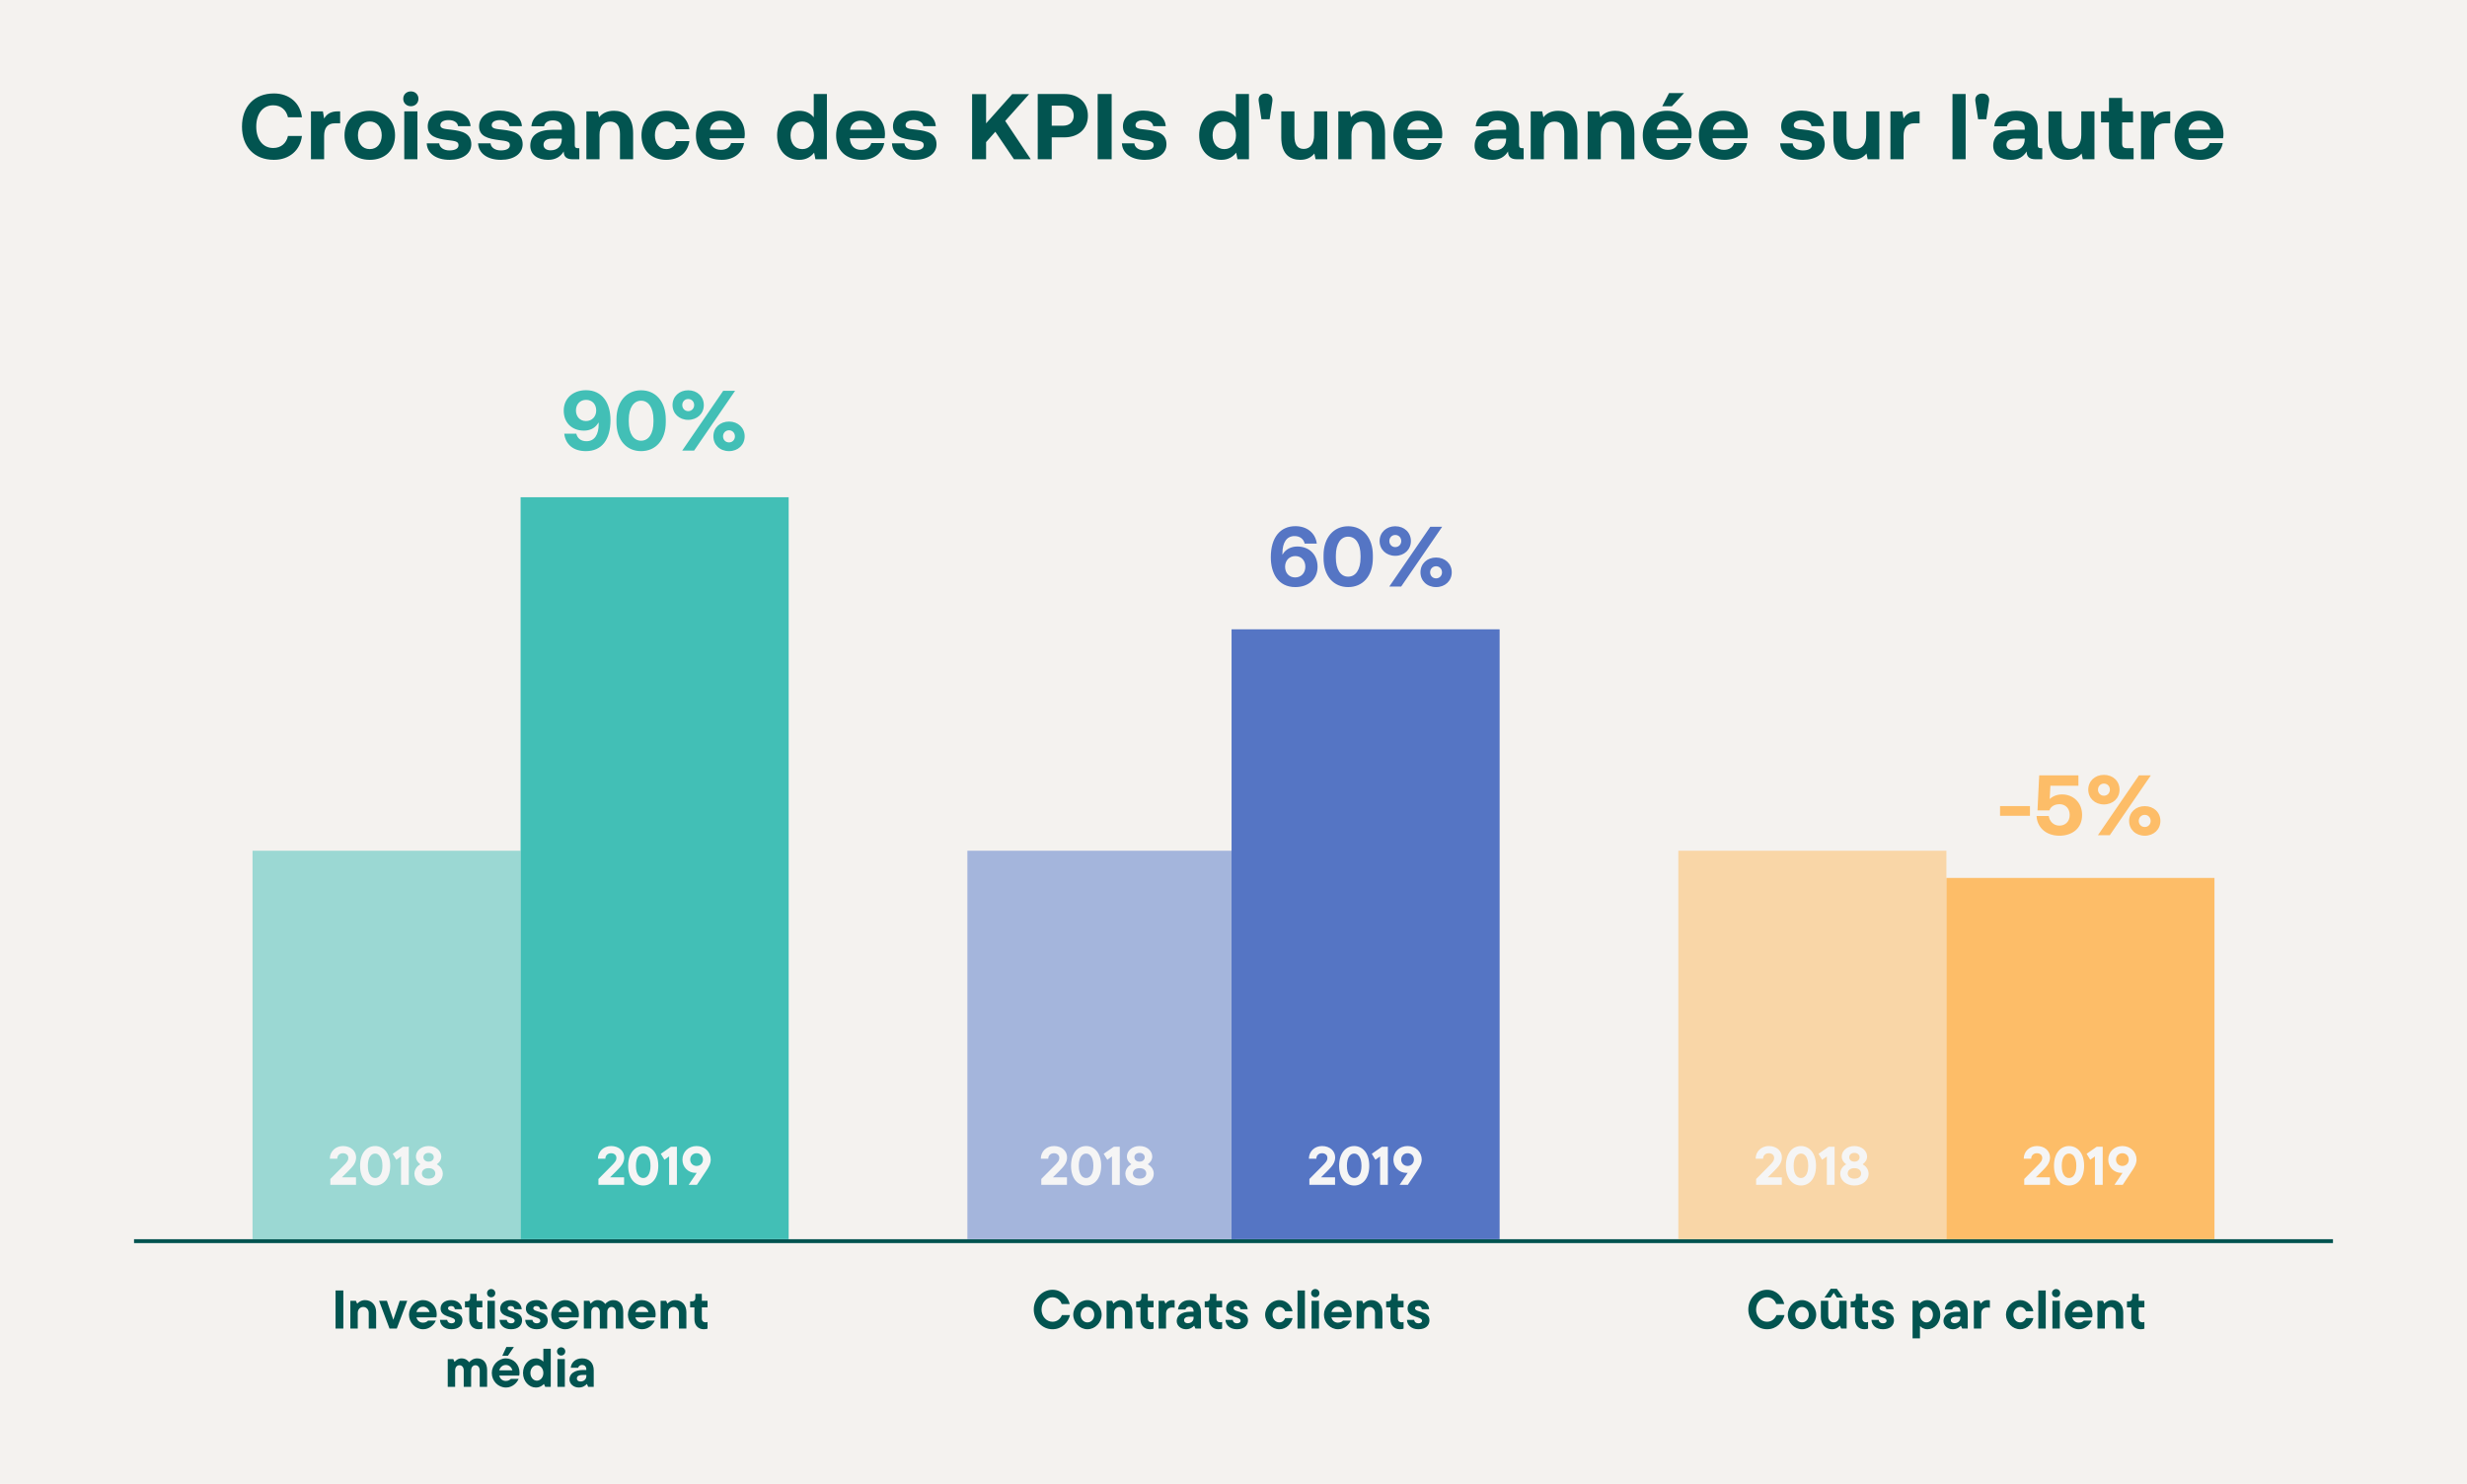 <?xml version="1.0" encoding="UTF-8"?>
<svg width="635px" height="382px" viewBox="0 0 635 382" version="1.1" xmlns="http://www.w3.org/2000/svg" xmlns:xlink="http://www.w3.org/1999/xlink">
    <title>Group 14</title>
    <g id="translations---outlined" stroke="none" stroke-width="1" fill="none" fill-rule="evenodd">
        <g id="FR-2021" transform="translate(-253, -2299)">
            <g id="Group-14" transform="translate(253, 2299)">
                <rect id="Rectangle" fill="#F4F2EF" x="0" y="0" width="635" height="382"></rect>
                <line x1="35" y1="319.5" x2="600" y2="319.5" id="Line-3" stroke="#025450" stroke-linecap="square"></line>
                <rect id="Rectangle" fill="#42BFB6" opacity="0.495" x="65" y="219" width="69" height="100"></rect>
                <rect id="Rectangle-Copy-4" fill="#42BFB6" x="134" y="128" width="69" height="191"></rect>
                <path d="M150.801,116.132 C154.871,116.132 157.137,113.228 157.137,108.124 C157.137,105.902 156.587,104.01 155.597,102.69 C154.519,101.26 152.913,100.446 150.845,100.446 C147.413,100.446 145.103,102.624 145.103,105.704 C145.103,108.828 147.215,110.852 150.317,110.852 C151.791,110.852 153.023,110.258 153.749,109.224 C153.903,109.048 153.991,108.894 154.101,108.74 L154.101,109.136 C154.101,111.908 153.023,113.58 150.955,113.58 C149.547,113.58 148.623,112.854 148.337,111.644 L145.235,111.644 C145.587,114.482 147.633,116.132 150.801,116.132 Z M150.823,108.388 C149.261,108.388 148.249,107.222 148.249,105.66 C148.249,104.076 149.305,102.932 150.867,102.932 C152.429,102.932 153.463,104.076 153.463,105.66 C153.463,107.244 152.385,108.388 150.823,108.388 Z M165.013,116.132 C168.753,116.132 171.371,113.338 171.371,108.652 L171.371,107.948 C171.371,103.35 168.753,100.468 165.013,100.468 C161.295,100.468 158.677,103.35 158.677,107.948 L158.677,108.652 C158.677,113.338 161.295,116.132 165.013,116.132 Z M165.013,113.448 C163.143,113.448 161.845,111.732 161.845,108.542 L161.845,108.058 C161.845,104.89 163.143,103.152 165.013,103.152 C166.905,103.152 168.203,104.89 168.203,108.058 L168.203,108.542 C168.203,111.732 166.905,113.448 165.013,113.448 Z M177.135,108.08 C179.467,108.08 181.161,106.474 181.161,104.274 C181.161,102.074 179.467,100.468 177.135,100.468 C174.825,100.468 173.109,102.074 173.109,104.274 C173.109,106.474 174.825,108.08 177.135,108.08 Z M178.653,116 L189.213,100.6 L186.155,100.6 L175.595,116 L178.653,116 Z M177.135,105.836 C176.277,105.836 175.617,105.176 175.617,104.274 C175.617,103.372 176.277,102.712 177.135,102.712 C178.015,102.712 178.675,103.372 178.675,104.274 C178.675,105.176 178.015,105.836 177.135,105.836 Z M187.651,116.132 C189.961,116.132 191.677,114.526 191.677,112.326 C191.677,110.126 189.961,108.52 187.651,108.52 C185.319,108.52 183.625,110.126 183.625,112.326 C183.625,114.526 185.319,116.132 187.651,116.132 Z M187.651,113.888 C186.771,113.888 186.111,113.228 186.111,112.326 C186.111,111.446 186.771,110.764 187.651,110.764 C188.509,110.764 189.169,111.446 189.169,112.326 C189.169,113.228 188.509,113.888 187.651,113.888 Z" id="90%" fill="#42BFB6" fill-rule="nonzero"></path>
                <path d="M333.395,151.132 C336.827,151.132 339.137,149.042 339.137,145.896 C339.137,142.794 337.025,140.682 333.923,140.682 C332.339,140.682 331.019,141.386 330.293,142.486 C330.205,142.618 330.161,142.706 330.095,142.816 L330.095,142.442 C330.095,139.604 331.217,137.998 333.197,137.998 C334.583,137.998 335.529,138.702 335.815,139.934 L338.939,139.934 C338.587,137.118 336.321,135.446 333.439,135.446 C329.567,135.446 327.103,138.306 327.103,143.454 C327.103,145.588 327.609,147.414 328.511,148.712 C329.589,150.252 331.239,151.132 333.395,151.132 Z M333.373,148.646 C331.811,148.646 330.777,147.502 330.777,145.896 C330.777,144.29 331.855,143.146 333.417,143.146 C334.979,143.146 335.991,144.312 335.991,145.896 C335.991,147.48 334.935,148.646 333.373,148.646 Z M347.013,151.132 C350.753,151.132 353.371,148.338 353.371,143.652 L353.371,142.948 C353.371,138.35 350.753,135.468 347.013,135.468 C343.295,135.468 340.677,138.35 340.677,142.948 L340.677,143.652 C340.677,148.338 343.295,151.132 347.013,151.132 Z M347.013,148.448 C345.143,148.448 343.845,146.732 343.845,143.542 L343.845,143.058 C343.845,139.89 345.143,138.152 347.013,138.152 C348.905,138.152 350.203,139.89 350.203,143.058 L350.203,143.542 C350.203,146.732 348.905,148.448 347.013,148.448 Z M359.135,143.08 C361.467,143.08 363.161,141.474 363.161,139.274 C363.161,137.074 361.467,135.468 359.135,135.468 C356.825,135.468 355.109,137.074 355.109,139.274 C355.109,141.474 356.825,143.08 359.135,143.08 Z M360.653,151 L371.213,135.6 L368.155,135.6 L357.595,151 L360.653,151 Z M359.135,140.836 C358.277,140.836 357.617,140.176 357.617,139.274 C357.617,138.372 358.277,137.712 359.135,137.712 C360.015,137.712 360.675,138.372 360.675,139.274 C360.675,140.176 360.015,140.836 359.135,140.836 Z M369.651,151.132 C371.961,151.132 373.677,149.526 373.677,147.326 C373.677,145.126 371.961,143.52 369.651,143.52 C367.319,143.52 365.625,145.126 365.625,147.326 C365.625,149.526 367.319,151.132 369.651,151.132 Z M369.651,148.888 C368.771,148.888 368.111,148.228 368.111,147.326 C368.111,146.446 368.771,145.764 369.651,145.764 C370.509,145.764 371.169,146.446 371.169,147.326 C371.169,148.228 370.509,148.888 369.651,148.888 Z" id="60%" fill="#5575C4" fill-rule="nonzero"></path>
                <path d="M522.509,210.006 L522.509,207.498 L514.809,207.498 L514.809,210.006 L522.509,210.006 Z M530.099,215.132 C533.289,215.132 535.929,213.328 535.929,209.786 C535.929,206.64 533.685,204.506 530.781,204.506 C529.461,204.506 528.383,204.946 527.591,205.694 L527.767,202.262 L534.983,202.262 L534.983,199.6 L524.885,199.6 L524.445,208.62 L527.503,208.62 C527.965,207.322 529.285,207.014 530.099,207.014 C531.705,207.014 532.739,208.18 532.739,209.786 C532.739,211.634 531.441,212.536 530.099,212.536 C528.581,212.536 527.525,211.436 527.349,210.05 L524.203,210.05 C524.335,212.866 526.513,215.132 530.099,215.132 Z M541.539,207.08 C543.871,207.08 545.565,205.474 545.565,203.274 C545.565,201.074 543.871,199.468 541.539,199.468 C539.229,199.468 537.513,201.074 537.513,203.274 C537.513,205.474 539.229,207.08 541.539,207.08 Z M543.057,215 L553.617,199.6 L550.559,199.6 L539.999,215 L543.057,215 Z M541.539,204.836 C540.681,204.836 540.021,204.176 540.021,203.274 C540.021,202.372 540.681,201.712 541.539,201.712 C542.419,201.712 543.079,202.372 543.079,203.274 C543.079,204.176 542.419,204.836 541.539,204.836 Z M552.055,215.132 C554.365,215.132 556.081,213.526 556.081,211.326 C556.081,209.126 554.365,207.52 552.055,207.52 C549.723,207.52 548.029,209.126 548.029,211.326 C548.029,213.526 549.723,215.132 552.055,215.132 Z M552.055,212.888 C551.175,212.888 550.515,212.228 550.515,211.326 C550.515,210.446 551.175,209.764 552.055,209.764 C552.913,209.764 553.573,210.446 553.573,211.326 C553.573,212.228 552.913,212.888 552.055,212.888 Z" id="-5%" fill="#FDBD68" fill-rule="nonzero"></path>
                <path d="M88.374,342 L88.374,332.2 L86.372,332.2 L86.372,342 L88.374,342 Z M92.084,342 L92.084,337.954 C92.084,337.114 92.672,336.442 93.498,336.442 C94.31,336.442 94.912,337.114 94.912,337.954 L94.912,342 L96.816,342 L96.816,337.786 C96.816,335.91 95.654,334.678 93.932,334.678 C92.882,334.678 92.154,335.35 91.986,335.56 L91.916,335.56 L91.608,334.86 L90.18,334.86 L90.18,342 L92.084,342 Z M102.136,342 L104.824,334.86 L102.892,334.86 L101.24,339.746 L99.588,334.86 L97.572,334.86 L100.26,342 L102.136,342 Z M108.926,342.182 C110.606,342.182 111.796,340.922 112.174,339.956 L110.172,339.956 C110.032,340.11 109.64,340.488 108.898,340.488 C108.044,340.488 107.4,339.984 107.19,339.116 L112.328,339.116 C112.37,338.976 112.412,338.696 112.412,338.318 C112.412,336.246 110.844,334.678 108.898,334.678 C106.952,334.678 105.272,336.4 105.272,338.43 C105.272,340.502 106.91,342.182 108.926,342.182 Z M110.578,337.758 L107.19,337.758 C107.414,336.904 108.072,336.372 108.898,336.372 C109.71,336.372 110.354,336.932 110.578,337.758 Z M116.192,342.182 C118.04,342.182 119.034,341.202 119.034,339.886 C119.034,337.338 115.31,337.94 115.31,336.778 C115.31,336.47 115.576,336.204 116.136,336.204 C116.752,336.204 117.018,336.554 117.074,337.03 L118.95,337.03 C118.852,335.714 117.802,334.678 116.136,334.678 C114.372,334.678 113.406,335.63 113.406,336.834 C113.406,339.312 117.13,338.752 117.13,339.998 C117.13,340.348 116.822,340.656 116.192,340.656 C115.562,340.656 115.142,340.292 115.1,339.76 L113.238,339.76 C113.294,341.118 114.4,342.182 116.192,342.182 Z M123.192,342.182 C123.626,342.182 123.962,342.098 124.158,342.028 L124.158,340.292 C124.018,340.362 123.85,340.39 123.668,340.39 C123.066,340.39 122.688,340.068 122.688,339.382 L122.688,336.554 L124.158,336.554 L124.158,334.86 L122.688,334.86 L122.688,333.068 L121.022,333.068 L121.022,334.16 C121.022,334.692 120.714,335 120.168,335 L119.678,335 L119.678,336.554 L120.784,336.554 L120.784,339.578 C120.784,341.216 121.792,342.182 123.192,342.182 Z M126.426,333.95 C127.014,333.95 127.49,333.488 127.49,332.886 C127.49,332.284 127.014,331.822 126.426,331.822 C125.838,331.822 125.362,332.284 125.362,332.886 C125.362,333.488 125.838,333.95 126.426,333.95 Z M127.378,342 L127.378,334.86 L125.474,334.86 L125.474,342 L127.378,342 Z M131.536,342.182 C133.384,342.182 134.378,341.202 134.378,339.886 C134.378,337.338 130.654,337.94 130.654,336.778 C130.654,336.47 130.92,336.204 131.48,336.204 C132.096,336.204 132.362,336.554 132.418,337.03 L134.294,337.03 C134.196,335.714 133.146,334.678 131.48,334.678 C129.716,334.678 128.75,335.63 128.75,336.834 C128.75,339.312 132.474,338.752 132.474,339.998 C132.474,340.348 132.166,340.656 131.536,340.656 C130.906,340.656 130.486,340.292 130.444,339.76 L128.582,339.76 C128.638,341.118 129.744,342.182 131.536,342.182 Z M138.144,342.182 C139.992,342.182 140.986,341.202 140.986,339.886 C140.986,337.338 137.262,337.94 137.262,336.778 C137.262,336.47 137.528,336.204 138.088,336.204 C138.704,336.204 138.97,336.554 139.026,337.03 L140.902,337.03 C140.804,335.714 139.754,334.678 138.088,334.678 C136.324,334.678 135.358,335.63 135.358,336.834 C135.358,339.312 139.082,338.752 139.082,339.998 C139.082,340.348 138.774,340.656 138.144,340.656 C137.514,340.656 137.094,340.292 137.052,339.76 L135.19,339.76 C135.246,341.118 136.352,342.182 138.144,342.182 Z M145.522,342.182 C147.202,342.182 148.392,340.922 148.77,339.956 L146.768,339.956 C146.628,340.11 146.236,340.488 145.494,340.488 C144.64,340.488 143.996,339.984 143.786,339.116 L148.924,339.116 C148.966,338.976 149.008,338.696 149.008,338.318 C149.008,336.246 147.44,334.678 145.494,334.678 C143.548,334.678 141.868,336.4 141.868,338.43 C141.868,340.502 143.506,342.182 145.522,342.182 Z M147.174,337.758 L143.786,337.758 C144.01,336.904 144.668,336.372 145.494,336.372 C146.306,336.372 146.95,336.932 147.174,337.758 Z M152.186,342 L152.186,337.786 C152.186,336.932 152.676,336.442 153.292,336.442 C153.908,336.442 154.398,336.932 154.398,337.786 L154.398,342 L156.302,342 L156.302,337.786 C156.302,336.932 156.792,336.442 157.408,336.442 C158.024,336.442 158.514,336.932 158.514,337.786 L158.514,342 L160.418,342 L160.418,337.716 C160.418,335.756 159.41,334.678 157.856,334.678 C156.89,334.678 156.12,335.238 155.784,335.686 C155.518,335.28 154.902,334.678 153.81,334.678 C152.858,334.678 152.242,335.336 152.088,335.56 L152.018,335.56 L151.71,334.86 L150.282,334.86 L150.282,342 L152.186,342 Z M165.276,342.182 C166.956,342.182 168.146,340.922 168.524,339.956 L166.522,339.956 C166.382,340.11 165.99,340.488 165.248,340.488 C164.394,340.488 163.75,339.984 163.54,339.116 L168.678,339.116 C168.72,338.976 168.762,338.696 168.762,338.318 C168.762,336.246 167.194,334.678 165.248,334.678 C163.302,334.678 161.622,336.4 161.622,338.43 C161.622,340.502 163.26,342.182 165.276,342.182 Z M166.928,337.758 L163.54,337.758 C163.764,336.904 164.422,336.372 165.248,336.372 C166.06,336.372 166.704,336.932 166.928,337.758 Z M171.94,342 L171.94,337.954 C171.94,337.114 172.528,336.442 173.354,336.442 C174.166,336.442 174.768,337.114 174.768,337.954 L174.768,342 L176.672,342 L176.672,337.786 C176.672,335.91 175.51,334.678 173.788,334.678 C172.738,334.678 172.01,335.35 171.842,335.56 L171.772,335.56 L171.464,334.86 L170.036,334.86 L170.036,342 L171.94,342 Z M181.152,342.182 C181.586,342.182 181.922,342.098 182.118,342.028 L182.118,340.292 C181.978,340.362 181.81,340.39 181.628,340.39 C181.026,340.39 180.648,340.068 180.648,339.382 L180.648,336.554 L182.118,336.554 L182.118,334.86 L180.648,334.86 L180.648,333.068 L178.982,333.068 L178.982,334.16 C178.982,334.692 178.674,335 178.128,335 L177.638,335 L177.638,336.554 L178.744,336.554 L178.744,339.578 C178.744,341.216 179.752,342.182 181.152,342.182 Z M117.151,357 L117.151,352.786 C117.151,351.932 117.641,351.442 118.257,351.442 C118.873,351.442 119.363,351.932 119.363,352.786 L119.363,357 L121.267,357 L121.267,352.786 C121.267,351.932 121.757,351.442 122.373,351.442 C122.989,351.442 123.479,351.932 123.479,352.786 L123.479,357 L125.383,357 L125.383,352.716 C125.383,350.756 124.375,349.678 122.821,349.678 C121.855,349.678 121.085,350.238 120.749,350.686 C120.483,350.28 119.867,349.678 118.775,349.678 C117.823,349.678 117.207,350.336 117.053,350.56 L116.983,350.56 L116.675,349.86 L115.247,349.86 L115.247,357 L117.151,357 Z M130.731,349.02 L132.271,346.752 L130.339,346.752 L129.289,349.02 L130.731,349.02 Z M130.241,357.182 C131.921,357.182 133.111,355.922 133.489,354.956 L131.487,354.956 C131.347,355.11 130.955,355.488 130.213,355.488 C129.359,355.488 128.715,354.984 128.505,354.116 L133.643,354.116 C133.685,353.976 133.727,353.696 133.727,353.318 C133.727,351.246 132.159,349.678 130.213,349.678 C128.267,349.678 126.587,351.4 126.587,353.43 C126.587,355.502 128.225,357.182 130.241,357.182 Z M131.893,352.758 L128.505,352.758 C128.729,351.904 129.387,351.372 130.213,351.372 C131.025,351.372 131.669,351.932 131.893,352.758 Z M137.927,357.182 C139.047,357.182 139.761,356.538 139.957,356.3 L140.027,356.3 L140.335,357 L141.763,357 L141.763,347.2 L139.859,347.2 L139.859,350.476 L139.789,350.476 C139.649,350.266 138.949,349.678 137.927,349.678 C136.177,349.678 134.623,351.274 134.623,353.43 C134.623,355.586 136.177,357.182 137.927,357.182 Z M138.193,355.418 C137.311,355.418 136.527,354.606 136.527,353.43 C136.527,352.254 137.311,351.442 138.193,351.442 C139.075,351.442 139.859,352.254 139.859,353.43 C139.859,354.606 139.075,355.418 138.193,355.418 Z M144.437,348.95 C145.025,348.95 145.501,348.488 145.501,347.886 C145.501,347.284 145.025,346.822 144.437,346.822 C143.849,346.822 143.373,347.284 143.373,347.886 C143.373,348.488 143.849,348.95 144.437,348.95 Z M145.389,357 L145.389,349.86 L143.485,349.86 L143.485,357 L145.389,357 Z M148.987,357.182 C150.093,357.182 150.723,356.608 151.017,356.3 L151.087,356.3 L151.395,357 L152.823,357 L152.823,352.73 C152.823,350.91 151.717,349.678 149.841,349.678 C147.965,349.678 147.013,350.896 146.915,352.1 L148.819,352.1 C148.875,351.806 149.183,351.372 149.827,351.372 C150.499,351.372 150.919,351.792 150.919,352.534 L150.919,352.674 L150.009,352.674 C147.979,352.674 146.579,353.584 146.579,355.054 C146.579,356.244 147.629,357.182 148.987,357.182 Z M149.435,355.628 C148.805,355.628 148.483,355.306 148.483,354.872 C148.483,354.34 148.875,353.948 149.953,353.948 L150.919,353.948 L150.919,354.312 C150.919,354.984 150.345,355.628 149.435,355.628 Z" id="Investissementmédia" fill="#025450" fill-rule="nonzero"></path>
                <path d="M91.632,305 L91.632,303.068 L88.02,303.068 L89.658,301.444 C90.806,300.296 91.66,299.358 91.66,297.944 C91.66,296.306 90.344,295.018 88.286,295.018 C86.354,295.018 84.898,296.418 84.898,298.28 L86.816,298.28 C86.816,297.426 87.432,296.866 88.286,296.866 C89.084,296.866 89.658,297.342 89.658,298.042 C89.658,298.784 89.308,299.19 88.216,300.282 L85.024,303.502 L85.024,305 L91.632,305 Z M96.56,305.182 C98.66,305.182 100.438,303.446 100.438,300.1 C100.438,296.754 98.66,295.018 96.56,295.018 C94.46,295.018 92.682,296.754 92.682,300.1 C92.682,303.446 94.46,305.182 96.56,305.182 Z M96.56,303.25 C95.594,303.25 94.684,302.354 94.684,300.1 C94.684,297.846 95.594,296.95 96.56,296.95 C97.526,296.95 98.436,297.846 98.436,300.1 C98.436,302.354 97.526,303.25 96.56,303.25 Z M105.226,305 L105.226,295.2 L103.686,295.2 L101.082,297.02 L102.02,298.546 L103.224,297.692 L103.224,305 L105.226,305 Z M110.322,305.182 C112.562,305.182 113.976,303.726 113.976,302.172 C113.976,300.842 113.08,300.072 112.436,299.708 C112.926,299.358 113.584,298.714 113.584,297.72 C113.584,296.32 112.31,295.018 110.322,295.018 C108.334,295.018 107.06,296.32 107.06,297.72 C107.06,298.714 107.718,299.358 108.208,299.708 C107.564,300.072 106.668,300.842 106.668,302.172 C106.668,303.726 108.082,305.182 110.322,305.182 Z M110.322,299.036 C109.524,299.036 108.992,298.56 108.992,297.902 C108.992,297.258 109.524,296.782 110.322,296.782 C111.12,296.782 111.652,297.258 111.652,297.902 C111.652,298.56 111.12,299.036 110.322,299.036 Z M110.322,303.418 C109.216,303.418 108.6,302.83 108.6,302.074 C108.6,301.304 109.216,300.716 110.322,300.716 C111.428,300.716 112.044,301.304 112.044,302.074 C112.044,302.83 111.428,303.418 110.322,303.418 Z" id="2018" fill="#F5F5F5" fill-rule="nonzero"></path>
                <path d="M160.639,305 L160.639,303.068 L157.027,303.068 L158.665,301.444 C159.813,300.296 160.667,299.358 160.667,297.944 C160.667,296.306 159.351,295.018 157.293,295.018 C155.361,295.018 153.905,296.418 153.905,298.28 L155.823,298.28 C155.823,297.426 156.439,296.866 157.293,296.866 C158.091,296.866 158.665,297.342 158.665,298.042 C158.665,298.784 158.315,299.19 157.223,300.282 L154.031,303.502 L154.031,305 L160.639,305 Z M165.567,305.182 C167.667,305.182 169.445,303.446 169.445,300.1 C169.445,296.754 167.667,295.018 165.567,295.018 C163.467,295.018 161.689,296.754 161.689,300.1 C161.689,303.446 163.467,305.182 165.567,305.182 Z M165.567,303.25 C164.601,303.25 163.691,302.354 163.691,300.1 C163.691,297.846 164.601,296.95 165.567,296.95 C166.533,296.95 167.443,297.846 167.443,300.1 C167.443,302.354 166.533,303.25 165.567,303.25 Z M174.233,305 L174.233,295.2 L172.693,295.2 L170.089,297.02 L171.027,298.546 L172.231,297.692 L172.231,305 L174.233,305 Z M179.385,305 L181.793,301.374 C182.283,300.646 182.941,299.624 182.941,298.504 C182.941,296.572 181.457,295.018 179.301,295.018 C177.145,295.018 175.661,296.572 175.661,298.504 C175.661,300.436 177.103,301.934 179.077,301.934 C179.175,301.934 179.259,301.92 179.343,301.92 L177.257,305 L179.385,305 Z M179.301,300.142 C178.405,300.142 177.663,299.484 177.663,298.504 C177.663,297.524 178.405,296.866 179.301,296.866 C180.225,296.866 180.939,297.524 180.939,298.504 C180.939,299.484 180.225,300.142 179.301,300.142 Z" id="2019" fill="#F5F5F5" fill-rule="nonzero"></path>
                <path d="M270.905,342.182 C273.425,342.182 274.993,340.306 275.413,338.528 L273.327,338.528 C273.033,339.34 272.235,340.25 270.905,340.25 C269.393,340.25 268.091,338.92 268.091,337.1 C268.091,335.28 269.393,333.95 270.905,333.95 C272.235,333.95 273.033,334.86 273.257,335.686 L275.343,335.686 C274.909,333.88 273.369,332.018 270.905,332.018 C268.287,332.018 266.089,334.272 266.089,337.1 C266.089,339.928 268.287,342.182 270.905,342.182 Z M279.907,342.182 C281.881,342.182 283.561,340.46 283.561,338.43 C283.561,336.4 281.881,334.678 279.907,334.678 C277.933,334.678 276.253,336.4 276.253,338.43 C276.253,340.46 277.933,342.182 279.907,342.182 Z M279.907,340.418 C278.913,340.418 278.157,339.592 278.157,338.43 C278.157,337.268 278.913,336.442 279.907,336.442 C280.901,336.442 281.657,337.268 281.657,338.43 C281.657,339.592 280.901,340.418 279.907,340.418 Z M286.739,342 L286.739,337.954 C286.739,337.114 287.327,336.442 288.153,336.442 C288.965,336.442 289.567,337.114 289.567,337.954 L289.567,342 L291.471,342 L291.471,337.786 C291.471,335.91 290.309,334.678 288.587,334.678 C287.537,334.678 286.809,335.35 286.641,335.56 L286.571,335.56 L286.263,334.86 L284.835,334.86 L284.835,342 L286.739,342 Z M295.951,342.182 C296.385,342.182 296.721,342.098 296.917,342.028 L296.917,340.292 C296.777,340.362 296.609,340.39 296.427,340.39 C295.825,340.39 295.447,340.068 295.447,339.382 L295.447,336.554 L296.917,336.554 L296.917,334.86 L295.447,334.86 L295.447,333.068 L293.781,333.068 L293.781,334.16 C293.781,334.692 293.473,335 292.927,335 L292.437,335 L292.437,336.554 L293.543,336.554 L293.543,339.578 C293.543,341.216 294.551,342.182 295.951,342.182 Z M300.137,342 L300.137,338.136 C300.137,337.156 300.739,336.582 301.635,336.582 C301.929,336.582 302.139,336.596 302.349,336.652 L302.349,334.748 C302.139,334.692 301.999,334.678 301.705,334.678 C300.767,334.678 300.179,335.364 300.039,335.56 L299.969,335.56 L299.661,334.86 L298.233,334.86 L298.233,342 L300.137,342 Z M305.289,342.182 C306.395,342.182 307.025,341.608 307.319,341.3 L307.389,341.3 L307.697,342 L309.125,342 L309.125,337.73 C309.125,335.91 308.019,334.678 306.143,334.678 C304.267,334.678 303.315,335.896 303.217,337.1 L305.121,337.1 C305.177,336.806 305.485,336.372 306.129,336.372 C306.801,336.372 307.221,336.792 307.221,337.534 L307.221,337.674 L306.311,337.674 C304.281,337.674 302.881,338.584 302.881,340.054 C302.881,341.244 303.931,342.182 305.289,342.182 Z M305.737,340.628 C305.107,340.628 304.785,340.306 304.785,339.872 C304.785,339.34 305.177,338.948 306.255,338.948 L307.221,338.948 L307.221,339.312 C307.221,339.984 306.647,340.628 305.737,340.628 Z M313.605,342.182 C314.039,342.182 314.375,342.098 314.571,342.028 L314.571,340.292 C314.431,340.362 314.263,340.39 314.081,340.39 C313.479,340.39 313.101,340.068 313.101,339.382 L313.101,336.554 L314.571,336.554 L314.571,334.86 L313.101,334.86 L313.101,333.068 L311.435,333.068 L311.435,334.16 C311.435,334.692 311.127,335 310.581,335 L310.091,335 L310.091,336.554 L311.197,336.554 L311.197,339.578 C311.197,341.216 312.205,342.182 313.605,342.182 Z M318.393,342.182 C320.241,342.182 321.235,341.202 321.235,339.886 C321.235,337.338 317.511,337.94 317.511,336.778 C317.511,336.47 317.777,336.204 318.337,336.204 C318.953,336.204 319.219,336.554 319.275,337.03 L321.151,337.03 C321.053,335.714 320.003,334.678 318.337,334.678 C316.573,334.678 315.607,335.63 315.607,336.834 C315.607,339.312 319.331,338.752 319.331,339.998 C319.331,340.348 319.023,340.656 318.393,340.656 C317.763,340.656 317.343,340.292 317.301,339.76 L315.439,339.76 C315.495,341.118 316.601,342.182 318.393,342.182 Z M329.299,342.182 C331.161,342.182 332.421,340.698 332.701,339.312 L330.797,339.312 C330.713,339.606 330.237,340.418 329.299,340.418 C328.305,340.418 327.549,339.592 327.549,338.43 C327.549,337.268 328.305,336.442 329.299,336.442 C330.237,336.442 330.713,337.24 330.797,337.548 L332.701,337.548 C332.421,336.162 331.161,334.678 329.299,334.678 C327.325,334.678 325.645,336.4 325.645,338.43 C325.645,340.46 327.325,342.182 329.299,342.182 Z M335.879,342 L335.879,332.2 L333.975,332.2 L333.975,342 L335.879,342 Z M338.553,333.95 C339.141,333.95 339.617,333.488 339.617,332.886 C339.617,332.284 339.141,331.822 338.553,331.822 C337.965,331.822 337.489,332.284 337.489,332.886 C337.489,333.488 337.965,333.95 338.553,333.95 Z M339.505,342 L339.505,334.86 L337.601,334.86 L337.601,342 L339.505,342 Z M344.433,342.182 C346.113,342.182 347.303,340.922 347.681,339.956 L345.679,339.956 C345.539,340.11 345.147,340.488 344.405,340.488 C343.551,340.488 342.907,339.984 342.697,339.116 L347.835,339.116 C347.877,338.976 347.919,338.696 347.919,338.318 C347.919,336.246 346.351,334.678 344.405,334.678 C342.459,334.678 340.779,336.4 340.779,338.43 C340.779,340.502 342.417,342.182 344.433,342.182 Z M346.085,337.758 L342.697,337.758 C342.921,336.904 343.579,336.372 344.405,336.372 C345.217,336.372 345.861,336.932 346.085,337.758 Z M351.097,342 L351.097,337.954 C351.097,337.114 351.685,336.442 352.511,336.442 C353.323,336.442 353.925,337.114 353.925,337.954 L353.925,342 L355.829,342 L355.829,337.786 C355.829,335.91 354.667,334.678 352.945,334.678 C351.895,334.678 351.167,335.35 350.999,335.56 L350.929,335.56 L350.621,334.86 L349.193,334.86 L349.193,342 L351.097,342 Z M360.309,342.182 C360.743,342.182 361.079,342.098 361.275,342.028 L361.275,340.292 C361.135,340.362 360.967,340.39 360.785,340.39 C360.183,340.39 359.805,340.068 359.805,339.382 L359.805,336.554 L361.275,336.554 L361.275,334.86 L359.805,334.86 L359.805,333.068 L358.139,333.068 L358.139,334.16 C358.139,334.692 357.831,335 357.285,335 L356.795,335 L356.795,336.554 L357.901,336.554 L357.901,339.578 C357.901,341.216 358.909,342.182 360.309,342.182 Z M365.097,342.182 C366.945,342.182 367.939,341.202 367.939,339.886 C367.939,337.338 364.215,337.94 364.215,336.778 C364.215,336.47 364.481,336.204 365.041,336.204 C365.657,336.204 365.923,336.554 365.979,337.03 L367.855,337.03 C367.757,335.714 366.707,334.678 365.041,334.678 C363.277,334.678 362.311,335.63 362.311,336.834 C362.311,339.312 366.035,338.752 366.035,339.998 C366.035,340.348 365.727,340.656 365.097,340.656 C364.467,340.656 364.047,340.292 364.005,339.76 L362.143,339.76 C362.199,341.118 363.305,342.182 365.097,342.182 Z" id="Contratsclients" fill="#025450" fill-rule="nonzero"></path>
                <path d="M454.828,342.182 C457.348,342.182 458.916,340.306 459.336,338.528 L457.25,338.528 C456.956,339.34 456.158,340.25 454.828,340.25 C453.316,340.25 452.014,338.92 452.014,337.1 C452.014,335.28 453.316,333.95 454.828,333.95 C456.158,333.95 456.956,334.86 457.18,335.686 L459.266,335.686 C458.832,333.88 457.292,332.018 454.828,332.018 C452.21,332.018 450.012,334.272 450.012,337.1 C450.012,339.928 452.21,342.182 454.828,342.182 Z M463.83,342.182 C465.804,342.182 467.484,340.46 467.484,338.43 C467.484,336.4 465.804,334.678 463.83,334.678 C461.856,334.678 460.176,336.4 460.176,338.43 C460.176,340.46 461.856,342.182 463.83,342.182 Z M463.83,340.418 C462.836,340.418 462.08,339.592 462.08,338.43 C462.08,337.268 462.836,336.442 463.83,336.442 C464.824,336.442 465.58,337.268 465.58,338.43 C465.58,339.592 464.824,340.418 463.83,340.418 Z M471.18,334.02 L472.006,332.788 L472.818,334.02 L474.4,334.02 L472.804,331.752 L471.222,331.752 L469.626,334.02 L471.18,334.02 Z M471.572,342.182 C472.622,342.182 473.35,341.51 473.518,341.3 L473.588,341.3 L473.896,342 L475.324,342 L475.324,334.86 L473.42,334.86 L473.42,338.906 C473.42,339.746 472.832,340.418 472.006,340.418 C471.194,340.418 470.592,339.746 470.592,338.906 L470.592,334.86 L468.688,334.86 L468.688,339.074 C468.688,340.95 469.85,342.182 471.572,342.182 Z M479.874,342.182 C480.308,342.182 480.644,342.098 480.84,342.028 L480.84,340.292 C480.7,340.362 480.532,340.39 480.35,340.39 C479.748,340.39 479.37,340.068 479.37,339.382 L479.37,336.554 L480.84,336.554 L480.84,334.86 L479.37,334.86 L479.37,333.068 L477.704,333.068 L477.704,334.16 C477.704,334.692 477.396,335 476.85,335 L476.36,335 L476.36,336.554 L477.466,336.554 L477.466,339.578 C477.466,341.216 478.474,342.182 479.874,342.182 Z M484.662,342.182 C486.51,342.182 487.504,341.202 487.504,339.886 C487.504,337.338 483.78,337.94 483.78,336.778 C483.78,336.47 484.046,336.204 484.606,336.204 C485.222,336.204 485.488,336.554 485.544,337.03 L487.42,337.03 C487.322,335.714 486.272,334.678 484.606,334.678 C482.842,334.678 481.876,335.63 481.876,336.834 C481.876,339.312 485.6,338.752 485.6,339.998 C485.6,340.348 485.292,340.656 484.662,340.656 C484.032,340.656 483.612,340.292 483.57,339.76 L481.708,339.76 C481.764,341.118 482.87,342.182 484.662,342.182 Z M494.196,344.52 L494.196,341.384 L494.266,341.384 C494.406,341.594 495.106,342.182 496.128,342.182 C497.878,342.182 499.432,340.586 499.432,338.43 C499.432,336.274 497.878,334.678 496.128,334.678 C495.008,334.678 494.294,335.322 494.098,335.56 L494.028,335.56 L493.72,334.86 L492.292,334.86 L492.292,344.52 L494.196,344.52 Z M495.862,340.418 C494.98,340.418 494.196,339.606 494.196,338.43 C494.196,337.254 494.98,336.442 495.862,336.442 C496.744,336.442 497.528,337.254 497.528,338.43 C497.528,339.606 496.744,340.418 495.862,340.418 Z M502.652,342.182 C503.758,342.182 504.388,341.608 504.682,341.3 L504.752,341.3 L505.06,342 L506.488,342 L506.488,337.73 C506.488,335.91 505.382,334.678 503.506,334.678 C501.63,334.678 500.678,335.896 500.58,337.1 L502.484,337.1 C502.54,336.806 502.848,336.372 503.492,336.372 C504.164,336.372 504.584,336.792 504.584,337.534 L504.584,337.674 L503.674,337.674 C501.644,337.674 500.244,338.584 500.244,340.054 C500.244,341.244 501.294,342.182 502.652,342.182 Z M503.1,340.628 C502.47,340.628 502.148,340.306 502.148,339.872 C502.148,339.34 502.54,338.948 503.618,338.948 L504.584,338.948 L504.584,339.312 C504.584,339.984 504.01,340.628 503.1,340.628 Z M509.974,342 L509.974,338.136 C509.974,337.156 510.576,336.582 511.472,336.582 C511.766,336.582 511.976,336.596 512.186,336.652 L512.186,334.748 C511.976,334.692 511.836,334.678 511.542,334.678 C510.604,334.678 510.016,335.364 509.876,335.56 L509.806,335.56 L509.498,334.86 L508.07,334.86 L508.07,342 L509.974,342 Z M519.984,342.182 C521.846,342.182 523.106,340.698 523.386,339.312 L521.482,339.312 C521.398,339.606 520.922,340.418 519.984,340.418 C518.99,340.418 518.234,339.592 518.234,338.43 C518.234,337.268 518.99,336.442 519.984,336.442 C520.922,336.442 521.398,337.24 521.482,337.548 L523.386,337.548 C523.106,336.162 521.846,334.678 519.984,334.678 C518.01,334.678 516.33,336.4 516.33,338.43 C516.33,340.46 518.01,342.182 519.984,342.182 Z M526.564,342 L526.564,332.2 L524.66,332.2 L524.66,342 L526.564,342 Z M529.238,333.95 C529.826,333.95 530.302,333.488 530.302,332.886 C530.302,332.284 529.826,331.822 529.238,331.822 C528.65,331.822 528.174,332.284 528.174,332.886 C528.174,333.488 528.65,333.95 529.238,333.95 Z M530.19,342 L530.19,334.86 L528.286,334.86 L528.286,342 L530.19,342 Z M535.118,342.182 C536.798,342.182 537.988,340.922 538.366,339.956 L536.364,339.956 C536.224,340.11 535.832,340.488 535.09,340.488 C534.236,340.488 533.592,339.984 533.382,339.116 L538.52,339.116 C538.562,338.976 538.604,338.696 538.604,338.318 C538.604,336.246 537.036,334.678 535.09,334.678 C533.144,334.678 531.464,336.4 531.464,338.43 C531.464,340.502 533.102,342.182 535.118,342.182 Z M536.77,337.758 L533.382,337.758 C533.606,336.904 534.264,336.372 535.09,336.372 C535.902,336.372 536.546,336.932 536.77,337.758 Z M541.782,342 L541.782,337.954 C541.782,337.114 542.37,336.442 543.196,336.442 C544.008,336.442 544.61,337.114 544.61,337.954 L544.61,342 L546.514,342 L546.514,337.786 C546.514,335.91 545.352,334.678 543.63,334.678 C542.58,334.678 541.852,335.35 541.684,335.56 L541.614,335.56 L541.306,334.86 L539.878,334.86 L539.878,342 L541.782,342 Z M550.994,342.182 C551.428,342.182 551.764,342.098 551.96,342.028 L551.96,340.292 C551.82,340.362 551.652,340.39 551.47,340.39 C550.868,340.39 550.49,340.068 550.49,339.382 L550.49,336.554 L551.96,336.554 L551.96,334.86 L550.49,334.86 L550.49,333.068 L548.824,333.068 L548.824,334.16 C548.824,334.692 548.516,335 547.97,335 L547.48,335 L547.48,336.554 L548.586,336.554 L548.586,339.578 C548.586,341.216 549.594,342.182 550.994,342.182 Z" id="Coûtsparclient" fill="#025450" fill-rule="nonzero"></path>
                <rect id="Rectangle-Copy-2" fill="#A4B5DC" x="249" y="219" width="69" height="100"></rect>
                <rect id="Rectangle-Copy-5" fill="#5575C4" x="317" y="162" width="69" height="157"></rect>
                <path d="M274.632,305 L274.632,303.068 L271.02,303.068 L272.658,301.444 C273.806,300.296 274.66,299.358 274.66,297.944 C274.66,296.306 273.344,295.018 271.286,295.018 C269.354,295.018 267.898,296.418 267.898,298.28 L269.816,298.28 C269.816,297.426 270.432,296.866 271.286,296.866 C272.084,296.866 272.658,297.342 272.658,298.042 C272.658,298.784 272.308,299.19 271.216,300.282 L268.024,303.502 L268.024,305 L274.632,305 Z M279.56,305.182 C281.66,305.182 283.438,303.446 283.438,300.1 C283.438,296.754 281.66,295.018 279.56,295.018 C277.46,295.018 275.682,296.754 275.682,300.1 C275.682,303.446 277.46,305.182 279.56,305.182 Z M279.56,303.25 C278.594,303.25 277.684,302.354 277.684,300.1 C277.684,297.846 278.594,296.95 279.56,296.95 C280.526,296.95 281.436,297.846 281.436,300.1 C281.436,302.354 280.526,303.25 279.56,303.25 Z M288.226,305 L288.226,295.2 L286.686,295.2 L284.082,297.02 L285.02,298.546 L286.224,297.692 L286.224,305 L288.226,305 Z M293.322,305.182 C295.562,305.182 296.976,303.726 296.976,302.172 C296.976,300.842 296.08,300.072 295.436,299.708 C295.926,299.358 296.584,298.714 296.584,297.72 C296.584,296.32 295.31,295.018 293.322,295.018 C291.334,295.018 290.06,296.32 290.06,297.72 C290.06,298.714 290.718,299.358 291.208,299.708 C290.564,300.072 289.668,300.842 289.668,302.172 C289.668,303.726 291.082,305.182 293.322,305.182 Z M293.322,299.036 C292.524,299.036 291.992,298.56 291.992,297.902 C291.992,297.258 292.524,296.782 293.322,296.782 C294.12,296.782 294.652,297.258 294.652,297.902 C294.652,298.56 294.12,299.036 293.322,299.036 Z M293.322,303.418 C292.216,303.418 291.6,302.83 291.6,302.074 C291.6,301.304 292.216,300.716 293.322,300.716 C294.428,300.716 295.044,301.304 295.044,302.074 C295.044,302.83 294.428,303.418 293.322,303.418 Z" id="2018" fill="#F5F5F5" fill-rule="nonzero"></path>
                <path d="M343.639,305 L343.639,303.068 L340.027,303.068 L341.665,301.444 C342.813,300.296 343.667,299.358 343.667,297.944 C343.667,296.306 342.351,295.018 340.293,295.018 C338.361,295.018 336.905,296.418 336.905,298.28 L338.823,298.28 C338.823,297.426 339.439,296.866 340.293,296.866 C341.091,296.866 341.665,297.342 341.665,298.042 C341.665,298.784 341.315,299.19 340.223,300.282 L337.031,303.502 L337.031,305 L343.639,305 Z M348.567,305.182 C350.667,305.182 352.445,303.446 352.445,300.1 C352.445,296.754 350.667,295.018 348.567,295.018 C346.467,295.018 344.689,296.754 344.689,300.1 C344.689,303.446 346.467,305.182 348.567,305.182 Z M348.567,303.25 C347.601,303.25 346.691,302.354 346.691,300.1 C346.691,297.846 347.601,296.95 348.567,296.95 C349.533,296.95 350.443,297.846 350.443,300.1 C350.443,302.354 349.533,303.25 348.567,303.25 Z M357.233,305 L357.233,295.2 L355.693,295.2 L353.089,297.02 L354.027,298.546 L355.231,297.692 L355.231,305 L357.233,305 Z M362.385,305 L364.793,301.374 C365.283,300.646 365.941,299.624 365.941,298.504 C365.941,296.572 364.457,295.018 362.301,295.018 C360.145,295.018 358.661,296.572 358.661,298.504 C358.661,300.436 360.103,301.934 362.077,301.934 C362.175,301.934 362.259,301.92 362.343,301.92 L360.257,305 L362.385,305 Z M362.301,300.142 C361.405,300.142 360.663,299.484 360.663,298.504 C360.663,297.524 361.405,296.866 362.301,296.866 C363.225,296.866 363.939,297.524 363.939,298.504 C363.939,299.484 363.225,300.142 362.301,300.142 Z" id="2019" fill="#F5F5F5" fill-rule="nonzero"></path>
                <rect id="Rectangle-Copy-3" fill="#F9D6A7" x="432" y="219" width="69" height="100"></rect>
                <rect id="Rectangle-Copy-6" fill="#FDBD68" x="501" y="226" width="69" height="93"></rect>
                <path d="M458.632,305 L458.632,303.068 L455.02,303.068 L456.658,301.444 C457.806,300.296 458.66,299.358 458.66,297.944 C458.66,296.306 457.344,295.018 455.286,295.018 C453.354,295.018 451.898,296.418 451.898,298.28 L453.816,298.28 C453.816,297.426 454.432,296.866 455.286,296.866 C456.084,296.866 456.658,297.342 456.658,298.042 C456.658,298.784 456.308,299.19 455.216,300.282 L452.024,303.502 L452.024,305 L458.632,305 Z M463.56,305.182 C465.66,305.182 467.438,303.446 467.438,300.1 C467.438,296.754 465.66,295.018 463.56,295.018 C461.46,295.018 459.682,296.754 459.682,300.1 C459.682,303.446 461.46,305.182 463.56,305.182 Z M463.56,303.25 C462.594,303.25 461.684,302.354 461.684,300.1 C461.684,297.846 462.594,296.95 463.56,296.95 C464.526,296.95 465.436,297.846 465.436,300.1 C465.436,302.354 464.526,303.25 463.56,303.25 Z M472.226,305 L472.226,295.2 L470.686,295.2 L468.082,297.02 L469.02,298.546 L470.224,297.692 L470.224,305 L472.226,305 Z M477.322,305.182 C479.562,305.182 480.976,303.726 480.976,302.172 C480.976,300.842 480.08,300.072 479.436,299.708 C479.926,299.358 480.584,298.714 480.584,297.72 C480.584,296.32 479.31,295.018 477.322,295.018 C475.334,295.018 474.06,296.32 474.06,297.72 C474.06,298.714 474.718,299.358 475.208,299.708 C474.564,300.072 473.668,300.842 473.668,302.172 C473.668,303.726 475.082,305.182 477.322,305.182 Z M477.322,299.036 C476.524,299.036 475.992,298.56 475.992,297.902 C475.992,297.258 476.524,296.782 477.322,296.782 C478.12,296.782 478.652,297.258 478.652,297.902 C478.652,298.56 478.12,299.036 477.322,299.036 Z M477.322,303.418 C476.216,303.418 475.6,302.83 475.6,302.074 C475.6,301.304 476.216,300.716 477.322,300.716 C478.428,300.716 479.044,301.304 479.044,302.074 C479.044,302.83 478.428,303.418 477.322,303.418 Z" id="2018" fill="#F5F5F5" fill-rule="nonzero"></path>
                <path d="M527.639,305 L527.639,303.068 L524.027,303.068 L525.665,301.444 C526.813,300.296 527.667,299.358 527.667,297.944 C527.667,296.306 526.351,295.018 524.293,295.018 C522.361,295.018 520.905,296.418 520.905,298.28 L522.823,298.28 C522.823,297.426 523.439,296.866 524.293,296.866 C525.091,296.866 525.665,297.342 525.665,298.042 C525.665,298.784 525.315,299.19 524.223,300.282 L521.031,303.502 L521.031,305 L527.639,305 Z M532.567,305.182 C534.667,305.182 536.445,303.446 536.445,300.1 C536.445,296.754 534.667,295.018 532.567,295.018 C530.467,295.018 528.689,296.754 528.689,300.1 C528.689,303.446 530.467,305.182 532.567,305.182 Z M532.567,303.25 C531.601,303.25 530.691,302.354 530.691,300.1 C530.691,297.846 531.601,296.95 532.567,296.95 C533.533,296.95 534.443,297.846 534.443,300.1 C534.443,302.354 533.533,303.25 532.567,303.25 Z M541.233,305 L541.233,295.2 L539.693,295.2 L537.089,297.02 L538.027,298.546 L539.231,297.692 L539.231,305 L541.233,305 Z M546.385,305 L548.793,301.374 C549.283,300.646 549.941,299.624 549.941,298.504 C549.941,296.572 548.457,295.018 546.301,295.018 C544.145,295.018 542.661,296.572 542.661,298.504 C542.661,300.436 544.103,301.934 546.077,301.934 C546.175,301.934 546.259,301.92 546.343,301.92 L544.257,305 L546.385,305 Z M546.301,300.142 C545.405,300.142 544.663,299.484 544.663,298.504 C544.663,297.524 545.405,296.866 546.301,296.866 C547.225,296.866 547.939,297.524 547.939,298.504 C547.939,299.484 547.225,300.142 546.301,300.142 Z" id="2019" fill="#F5F5F5" fill-rule="nonzero"></path>
                <path d="M70.518,41.144 C74.502,41.144 77.31,38.648 77.718,35 L74.118,35 C73.71,36.872 72.342,38.096 70.326,38.096 C67.59,38.096 65.958,35.816 65.958,32.6 C65.958,29.36 67.59,27.104 70.326,27.104 C72.342,27.104 73.71,28.328 74.118,30.2 L77.718,30.2 C77.31,26.552 74.502,24.056 70.518,24.056 C65.43,24.056 62.286,27.44 62.286,32.6 C62.286,37.76 65.43,41.144 70.518,41.144 Z M83.426,41 L83.426,34.952 C83.426,33.08 84.194,31.736 86.21,31.736 L87.554,31.736 L87.554,28.664 L86.978,28.664 C85.058,28.664 84.098,29.408 83.426,30.512 L83.114,28.664 L80.042,28.664 L80.042,41 L83.426,41 Z M95.182,41.144 C99.118,41.144 101.686,38.648 101.686,34.832 C101.686,31.04 99.118,28.52 95.182,28.52 C91.246,28.52 88.678,31.04 88.678,34.832 C88.678,38.624 91.246,41.144 95.182,41.144 Z M95.182,38.384 C93.286,38.384 92.134,36.92 92.134,34.832 C92.134,32.744 93.286,31.28 95.182,31.28 C97.078,31.28 98.254,32.744 98.254,34.832 C98.254,36.92 97.078,38.384 95.182,38.384 Z M105.762,27.344 C106.866,27.344 107.706,26.528 107.706,25.424 C107.706,24.32 106.866,23.528 105.762,23.528 C104.634,23.528 103.794,24.32 103.794,25.424 C103.794,26.528 104.634,27.344 105.762,27.344 Z M107.442,41 L107.442,28.664 L104.058,28.664 L104.058,41 L107.442,41 Z M115.718,41.144 C119.03,41.144 121.31,39.584 121.31,37.136 C121.31,34.352 118.958,33.704 116.15,33.392 C114.398,33.2 113.342,33.128 113.342,32.216 C113.342,31.4 114.206,30.896 115.478,30.896 C116.87,30.896 117.806,31.568 117.902,32.48 L121.118,32.48 C120.95,29.96 118.694,28.496 115.382,28.472 C112.238,28.472 110.102,30.08 110.102,32.528 C110.102,35.072 112.334,35.696 115.19,36.056 C117.158,36.296 118.022,36.392 118.022,37.376 C118.022,38.264 117.086,38.72 115.694,38.72 C114.182,38.72 113.15,37.976 113.054,36.896 L109.838,36.896 C109.958,39.536 112.31,41.144 115.718,41.144 Z M128.938,41.144 C132.25,41.144 134.53,39.584 134.53,37.136 C134.53,34.352 132.178,33.704 129.37,33.392 C127.618,33.2 126.562,33.128 126.562,32.216 C126.562,31.4 127.426,30.896 128.698,30.896 C130.09,30.896 131.026,31.568 131.122,32.48 L134.338,32.48 C134.17,29.96 131.914,28.496 128.602,28.472 C125.458,28.472 123.322,30.08 123.322,32.528 C123.322,35.072 125.554,35.696 128.41,36.056 C130.378,36.296 131.242,36.392 131.242,37.376 C131.242,38.264 130.306,38.72 128.914,38.72 C127.402,38.72 126.37,37.976 126.274,36.896 L123.058,36.896 C123.178,39.536 125.53,41.144 128.938,41.144 Z M141.078,41.144 C142.998,41.144 144.246,40.352 145.11,38.984 C145.086,40.16 145.638,41 147.39,41 L149.118,41 L149.118,38.144 L148.734,38.144 C148.23,38.144 147.942,37.976 147.942,37.352 L147.942,33.008 C147.942,30.056 145.926,28.52 142.47,28.52 C139.182,28.52 137.022,29.936 136.782,32.504 L140.046,32.504 C140.19,31.592 141.054,30.992 142.302,30.992 C143.718,30.992 144.606,31.712 144.606,32.816 L144.606,33.416 L142.158,33.416 C138.462,33.416 136.494,34.904 136.494,37.52 C136.494,39.872 138.414,41.144 141.078,41.144 Z M141.726,38.696 C140.598,38.696 139.902,38.144 139.902,37.28 C139.902,36.248 140.742,35.672 142.134,35.672 L144.606,35.672 L144.606,35.912 C144.582,37.592 143.502,38.696 141.726,38.696 Z M154.322,41 L154.322,34.688 C154.322,32.552 155.33,31.304 157.082,31.304 C158.786,31.304 159.578,32.408 159.578,34.496 L159.578,41 L162.962,41 L162.962,34.304 C162.962,29.816 160.538,28.52 158.018,28.52 C156.122,28.52 154.994,29.24 154.202,30.2 L153.89,28.664 L150.938,28.664 L150.938,41 L154.322,41 Z M171.478,41.144 C174.838,41.144 176.998,39.296 177.454,36.32 L173.974,36.32 C173.71,37.592 172.822,38.384 171.478,38.384 C169.702,38.384 168.574,36.92 168.574,34.832 C168.574,32.72 169.702,31.28 171.478,31.28 C172.774,31.28 173.662,32.072 173.95,33.272 L177.454,33.272 C176.974,30.344 174.838,28.52 171.502,28.52 C167.614,28.52 165.118,30.992 165.118,34.832 C165.118,38.624 167.59,41.144 171.478,41.144 Z M185.802,41.144 C189.042,41.144 191.13,39.224 191.514,36.824 L188.178,36.824 C187.89,37.976 186.93,38.576 185.562,38.576 C183.81,38.576 182.802,37.472 182.658,35.696 L182.658,35.6 L191.61,35.6 C191.682,35.216 191.706,34.808 191.706,34.448 C191.658,30.824 189.09,28.52 185.346,28.52 C181.626,28.52 179.13,30.992 179.13,34.856 C179.13,38.672 181.626,41.144 185.802,41.144 Z M188.322,33.392 L182.73,33.392 C182.922,31.928 184.026,31.04 185.49,31.04 C187.026,31.04 188.082,31.88 188.322,33.392 Z M205.762,41.144 C207.538,41.144 208.738,40.352 209.554,39.296 L209.89,41 L212.842,41 L212.842,24.2 L209.458,24.2 L209.458,30.2 C208.666,29.192 207.442,28.52 205.738,28.52 C202.45,28.52 200.026,30.992 200.026,34.808 C200.026,38.72 202.45,41.168 205.762,41.144 Z M206.506,38.384 C204.658,38.384 203.482,36.944 203.482,34.832 C203.482,32.72 204.658,31.28 206.506,31.28 C208.354,31.28 209.506,32.744 209.506,34.856 C209.506,36.944 208.354,38.384 206.506,38.384 Z M221.886,41.144 C225.126,41.144 227.214,39.224 227.598,36.824 L224.262,36.824 C223.974,37.976 223.014,38.576 221.646,38.576 C219.894,38.576 218.886,37.472 218.742,35.696 L218.742,35.6 L227.694,35.6 C227.766,35.216 227.79,34.808 227.79,34.448 C227.742,30.824 225.174,28.52 221.43,28.52 C217.71,28.52 215.214,30.992 215.214,34.856 C215.214,38.672 217.71,41.144 221.886,41.144 Z M224.406,33.392 L218.814,33.392 C219.006,31.928 220.11,31.04 221.574,31.04 C223.11,31.04 224.166,31.88 224.406,33.392 Z M235.466,41.144 C238.778,41.144 241.058,39.584 241.058,37.136 C241.058,34.352 238.706,33.704 235.898,33.392 C234.146,33.2 233.09,33.128 233.09,32.216 C233.09,31.4 233.954,30.896 235.226,30.896 C236.618,30.896 237.554,31.568 237.65,32.48 L240.866,32.48 C240.698,29.96 238.442,28.496 235.13,28.472 C231.986,28.472 229.85,30.08 229.85,32.528 C229.85,35.072 232.082,35.696 234.938,36.056 C236.906,36.296 237.77,36.392 237.77,37.376 C237.77,38.264 236.834,38.72 235.442,38.72 C233.93,38.72 232.898,37.976 232.802,36.896 L229.586,36.896 C229.706,39.536 232.058,41.144 235.466,41.144 Z M253.818,41 L253.818,36.584 L256.194,33.92 L260.994,41 L265.314,41 L258.738,31.136 L264.906,24.224 L260.538,24.224 L253.818,31.76 L253.818,24.224 L250.218,24.224 L250.218,41 L253.818,41 Z M270.71,41 L270.71,35.36 L273.95,35.36 C277.598,35.36 280.022,33.176 280.022,29.792 C280.022,26.384 277.598,24.2 273.95,24.2 L267.11,24.2 L267.11,41 L270.71,41 Z M273.614,32.36 L270.71,32.36 L270.71,27.2 L273.614,27.2 C275.294,27.2 276.374,28.184 276.374,29.792 C276.374,31.376 275.294,32.36 273.614,32.36 Z M286.138,41 L286.138,24.2 L282.538,24.2 L282.538,41 L286.138,41 Z M294.654,41.144 C297.966,41.144 300.246,39.584 300.246,37.136 C300.246,34.352 297.894,33.704 295.086,33.392 C293.334,33.2 292.278,33.128 292.278,32.216 C292.278,31.4 293.142,30.896 294.414,30.896 C295.806,30.896 296.742,31.568 296.838,32.48 L300.054,32.48 C299.886,29.96 297.63,28.496 294.318,28.472 C291.174,28.472 289.038,30.08 289.038,32.528 C289.038,35.072 291.27,35.696 294.126,36.056 C296.094,36.296 296.958,36.392 296.958,37.376 C296.958,38.264 296.022,38.72 294.63,38.72 C293.118,38.72 292.086,37.976 291.99,36.896 L288.774,36.896 C288.894,39.536 291.246,41.144 294.654,41.144 Z M314.398,41.144 C316.174,41.144 317.374,40.352 318.19,39.296 L318.526,41 L321.478,41 L321.478,24.2 L318.094,24.2 L318.094,30.2 C317.302,29.192 316.078,28.52 314.374,28.52 C311.086,28.52 308.662,30.992 308.662,34.808 C308.662,38.72 311.086,41.168 314.398,41.144 Z M315.142,38.384 C313.294,38.384 312.118,36.944 312.118,34.832 C312.118,32.72 313.294,31.28 315.142,31.28 C316.99,31.28 318.142,32.744 318.142,34.856 C318.142,36.944 316.99,38.384 315.142,38.384 Z M326.802,30.704 L327.498,26.12 C327.69,25.016 327.114,24.08 325.746,24.08 C324.402,24.08 323.802,25.016 323.994,26.12 L324.69,30.704 L326.802,30.704 Z M334.694,41.144 C336.446,41.144 337.526,40.472 338.318,39.512 L338.63,41 L341.63,41 L341.63,28.664 L338.246,28.664 L338.246,34.736 C338.246,37.016 337.262,38.336 335.582,38.336 C333.902,38.336 333.182,37.136 333.182,34.952 L333.182,28.664 L329.798,28.664 L329.798,35.36 C329.798,39.848 332.15,41.144 334.694,41.144 Z M347.866,41 L347.866,34.688 C347.866,32.552 348.874,31.304 350.626,31.304 C352.33,31.304 353.122,32.408 353.122,34.496 L353.122,41 L356.506,41 L356.506,34.304 C356.506,29.816 354.082,28.52 351.562,28.52 C349.666,28.52 348.538,29.24 347.746,30.2 L347.434,28.664 L344.482,28.664 L344.482,41 L347.866,41 Z M365.334,41.144 C368.574,41.144 370.662,39.224 371.046,36.824 L367.71,36.824 C367.422,37.976 366.462,38.576 365.094,38.576 C363.342,38.576 362.334,37.472 362.19,35.696 L362.19,35.6 L371.142,35.6 C371.214,35.216 371.238,34.808 371.238,34.448 C371.19,30.824 368.622,28.52 364.878,28.52 C361.158,28.52 358.662,30.992 358.662,34.856 C358.662,38.672 361.158,41.144 365.334,41.144 Z M367.854,33.392 L362.262,33.392 C362.454,31.928 363.558,31.04 365.022,31.04 C366.558,31.04 367.614,31.88 367.854,33.392 Z M384.142,41.144 C386.062,41.144 387.31,40.352 388.174,38.984 C388.15,40.16 388.702,41 390.454,41 L392.182,41 L392.182,38.144 L391.798,38.144 C391.294,38.144 391.006,37.976 391.006,37.352 L391.006,33.008 C391.006,30.056 388.99,28.52 385.534,28.52 C382.246,28.52 380.086,29.936 379.846,32.504 L383.11,32.504 C383.254,31.592 384.118,30.992 385.366,30.992 C386.782,30.992 387.67,31.712 387.67,32.816 L387.67,33.416 L385.222,33.416 C381.526,33.416 379.558,34.904 379.558,37.52 C379.558,39.872 381.478,41.144 384.142,41.144 Z M384.79,38.696 C383.662,38.696 382.966,38.144 382.966,37.28 C382.966,36.248 383.806,35.672 385.198,35.672 L387.67,35.672 L387.67,35.912 C387.646,37.592 386.566,38.696 384.79,38.696 Z M397.386,41 L397.386,34.688 C397.386,32.552 398.394,31.304 400.146,31.304 C401.85,31.304 402.642,32.408 402.642,34.496 L402.642,41 L406.026,41 L406.026,34.304 C406.026,29.816 403.602,28.52 401.082,28.52 C399.186,28.52 398.058,29.24 397.266,30.2 L396.954,28.664 L394.002,28.664 L394.002,41 L397.386,41 Z M412.046,41 L412.046,34.688 C412.046,32.552 413.054,31.304 414.806,31.304 C416.51,31.304 417.302,32.408 417.302,34.496 L417.302,41 L420.686,41 L420.686,34.304 C420.686,29.816 418.262,28.52 415.742,28.52 C413.846,28.52 412.718,29.24 411.926,30.2 L411.614,28.664 L408.662,28.664 L408.662,41 L412.046,41 Z M430.33,27.344 L433.474,23.96 L429.61,23.96 L427.858,27.344 L430.33,27.344 Z M429.514,41.144 C432.754,41.144 434.842,39.224 435.226,36.824 L431.89,36.824 C431.602,37.976 430.642,38.576 429.274,38.576 C427.522,38.576 426.514,37.472 426.37,35.696 L426.37,35.6 L435.322,35.6 C435.394,35.216 435.418,34.808 435.418,34.448 C435.37,30.824 432.802,28.52 429.058,28.52 C425.338,28.52 422.842,30.992 422.842,34.856 C422.842,38.672 425.338,41.144 429.514,41.144 Z M432.034,33.392 L426.442,33.392 C426.634,31.928 427.738,31.04 429.202,31.04 C430.738,31.04 431.794,31.88 432.034,33.392 Z M443.958,41.144 C447.198,41.144 449.286,39.224 449.67,36.824 L446.334,36.824 C446.046,37.976 445.086,38.576 443.718,38.576 C441.966,38.576 440.958,37.472 440.814,35.696 L440.814,35.6 L449.766,35.6 C449.838,35.216 449.862,34.808 449.862,34.448 C449.814,30.824 447.246,28.52 443.502,28.52 C439.782,28.52 437.286,30.992 437.286,34.856 C437.286,38.672 439.782,41.144 443.958,41.144 Z M446.478,33.392 L440.886,33.392 C441.078,31.928 442.182,31.04 443.646,31.04 C445.182,31.04 446.238,31.88 446.478,33.392 Z M464.086,41.144 C467.398,41.144 469.678,39.584 469.678,37.136 C469.678,34.352 467.326,33.704 464.518,33.392 C462.766,33.2 461.71,33.128 461.71,32.216 C461.71,31.4 462.574,30.896 463.846,30.896 C465.238,30.896 466.174,31.568 466.27,32.48 L469.486,32.48 C469.318,29.96 467.062,28.496 463.75,28.472 C460.606,28.472 458.47,30.08 458.47,32.528 C458.47,35.072 460.702,35.696 463.558,36.056 C465.526,36.296 466.39,36.392 466.39,37.376 C466.39,38.264 465.454,38.72 464.062,38.72 C462.55,38.72 461.518,37.976 461.422,36.896 L458.206,36.896 C458.326,39.536 460.678,41.144 464.086,41.144 Z M476.802,41.144 C478.554,41.144 479.634,40.472 480.426,39.512 L480.738,41 L483.738,41 L483.738,28.664 L480.354,28.664 L480.354,34.736 C480.354,37.016 479.37,38.336 477.69,38.336 C476.01,38.336 475.29,37.136 475.29,34.952 L475.29,28.664 L471.906,28.664 L471.906,35.36 C471.906,39.848 474.258,41.144 476.802,41.144 Z M489.974,41 L489.974,34.952 C489.974,33.08 490.742,31.736 492.758,31.736 L494.102,31.736 L494.102,28.664 L493.526,28.664 C491.606,28.664 490.646,29.408 489.974,30.512 L489.662,28.664 L486.59,28.664 L486.59,41 L489.974,41 Z M505.95,41 L505.95,24.2 L502.566,24.2 L502.566,41 L505.95,41 Z M511.274,30.704 L511.97,26.12 C512.162,25.016 511.586,24.08 510.218,24.08 C508.874,24.08 508.274,25.016 508.466,26.12 L509.162,30.704 L511.274,30.704 Z M517.63,41.144 C519.55,41.144 520.798,40.352 521.662,38.984 C521.638,40.16 522.19,41 523.942,41 L525.67,41 L525.67,38.144 L525.286,38.144 C524.782,38.144 524.494,37.976 524.494,37.352 L524.494,33.008 C524.494,30.056 522.478,28.52 519.022,28.52 C515.734,28.52 513.574,29.936 513.334,32.504 L516.598,32.504 C516.742,31.592 517.606,30.992 518.854,30.992 C520.27,30.992 521.158,31.712 521.158,32.816 L521.158,33.416 L518.71,33.416 C515.014,33.416 513.046,34.904 513.046,37.52 C513.046,39.872 514.966,41.144 517.63,41.144 Z M518.278,38.696 C517.15,38.696 516.454,38.144 516.454,37.28 C516.454,36.248 517.294,35.672 518.686,35.672 L521.158,35.672 L521.158,35.912 C521.134,37.592 520.054,38.696 518.278,38.696 Z M532.17,41.144 C533.922,41.144 535.002,40.472 535.794,39.512 L536.106,41 L539.106,41 L539.106,28.664 L535.722,28.664 L535.722,34.736 C535.722,37.016 534.738,38.336 533.058,38.336 C531.378,38.336 530.658,37.136 530.658,34.952 L530.658,28.664 L527.274,28.664 L527.274,35.36 C527.274,39.848 529.626,41.144 532.17,41.144 Z M549.182,41 L549.182,38.144 L547.43,38.144 C546.566,38.144 546.23,37.784 546.23,36.92 L546.23,31.52 L549.038,31.52 L549.038,28.664 L546.23,28.664 L546.23,25.208 L542.846,25.208 L542.846,28.664 L540.806,28.664 L540.806,31.52 L542.846,31.52 L542.846,37.472 C542.846,39.824 544.022,41 546.374,41 L549.182,41 Z M554.482,41 L554.482,34.952 C554.482,33.08 555.25,31.736 557.266,31.736 L558.61,31.736 L558.61,28.664 L558.034,28.664 C556.114,28.664 555.154,29.408 554.482,30.512 L554.17,28.664 L551.098,28.664 L551.098,41 L554.482,41 Z M566.406,41.144 C569.646,41.144 571.734,39.224 572.118,36.824 L568.782,36.824 C568.494,37.976 567.534,38.576 566.166,38.576 C564.414,38.576 563.406,37.472 563.262,35.696 L563.262,35.6 L572.214,35.6 C572.286,35.216 572.31,34.808 572.31,34.448 C572.262,30.824 569.694,28.52 565.95,28.52 C562.23,28.52 559.734,30.992 559.734,34.856 C559.734,38.672 562.23,41.144 566.406,41.144 Z M568.926,33.392 L563.334,33.392 C563.526,31.928 564.63,31.04 566.094,31.04 C567.63,31.04 568.686,31.88 568.926,33.392 Z" id="CroissancedesKPIsd'uneannéesurl'autre" fill="#025450" fill-rule="nonzero"></path>
            </g>
        </g>
    </g>
</svg>